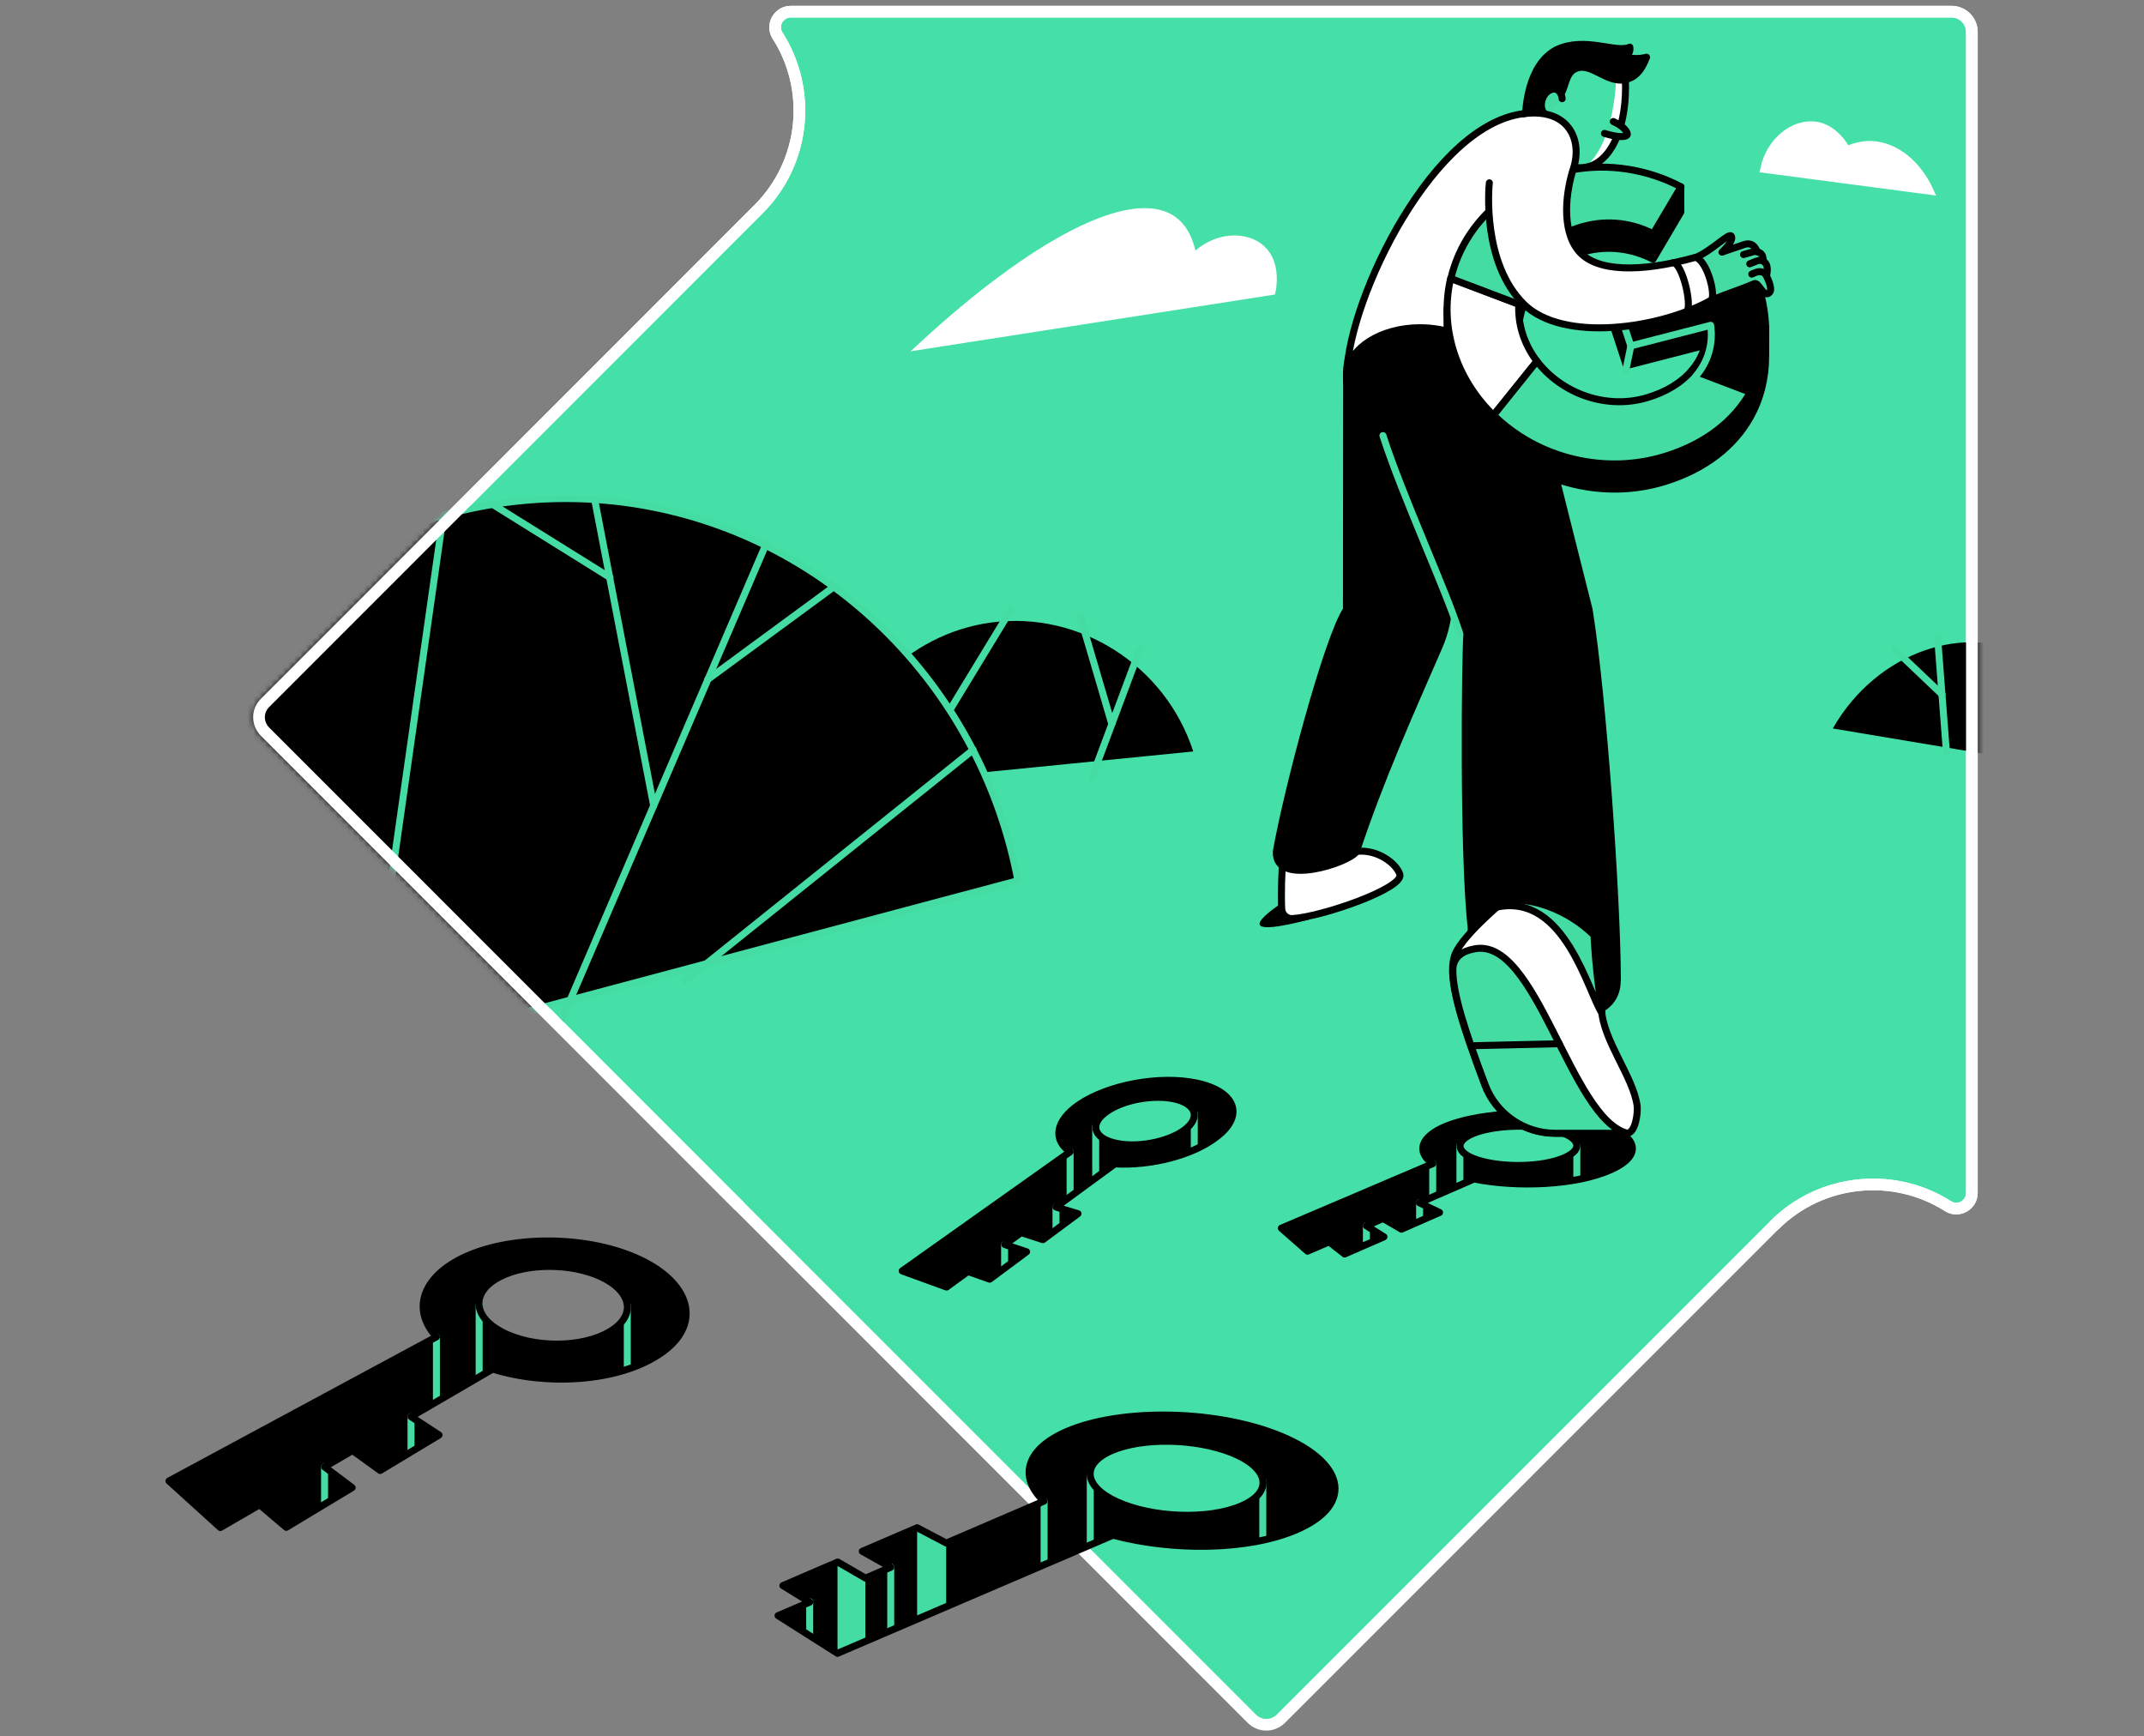 <svg width="368" height="298" viewBox="0 0 368 298" fill="none" xmlns="http://www.w3.org/2000/svg">
<rect x="0" y="0" width="368" height="298" fill="#808080" stroke="none"/>
<path d="M130.191 35.904L45.502 120.627C44.118 121.977 44.118 124.191 45.502 125.575L214.881 294.988C216.265 296.337 218.444 296.337 219.828 294.988L304.517 210.299C312.613 202.203 325.102 201.096 334.373 207.012C336.138 208.119 338.455 206.839 338.455 204.729V5.494C338.455 3.557 336.899 2 334.961 2H135.727C133.651 2 132.336 4.318 133.443 6.082C139.394 15.354 138.287 27.808 130.191 35.904Z" fill="#45E0A8" stroke="white" stroke-width="2" stroke-miterlimit="10"/>
<path d="M278.986 13.659L277.914 12.898L277.533 13.07L277.395 13.105C277.395 15.284 276.737 25.144 271.963 28.707C272.344 28.673 272.724 28.569 273.036 28.465C276.945 27.151 279.332 21.2 278.986 13.659Z" fill="white"/>
<path d="M278.986 13.659C279.297 21.201 276.91 27.151 272.966 28.5C272.24 28.742 271.306 28.881 270.13 28.708" stroke="black" stroke-width="1.2" stroke-miterlimit="10" stroke-linecap="round" stroke-linejoin="round"/>
<path d="M282.618 9.819C281.65 12.379 280.439 13.347 278.986 13.659C275.734 14.385 273.07 10.51 270.337 11.825C268.469 12.725 268.746 15.63 267.604 16.357C266.566 17.845 265.321 18.917 264.283 20.37L261.827 20.059C261.861 18.848 262.173 11.064 267.224 8.504C272.136 6.221 277.36 9.196 279.747 8.089C279.782 8.227 279.782 8.435 279.747 8.642C279.643 9.3 279.159 9.715 279.021 9.853C279.401 9.957 279.851 10.026 280.335 10.026C281.304 10.095 282.065 9.957 282.618 9.819Z" fill="black" stroke="black" stroke-width="1.2" stroke-miterlimit="10" stroke-linecap="round" stroke-linejoin="round"/>
<path d="M268.123 16.945C268.123 16.288 267.5 14.731 265.978 15.492C264.387 16.288 263.902 19.332 265.771 19.851" fill="#45DCA4"/>
<path d="M268.123 16.945C268.123 16.288 267.5 14.731 265.978 15.492C264.387 16.288 263.902 19.332 265.771 19.851" stroke="black" stroke-width="1.2" stroke-miterlimit="10" stroke-linecap="round" stroke-linejoin="round"/>
<path d="M276.253 20.509C278.121 21.339 279.47 22.826 279.297 23.138C279.124 23.484 278.017 23.691 275.388 22.896" fill="#45DCA4"/>
<path d="M276.91 20.855C278.778 21.685 279.47 22.792 279.297 23.138C279.124 23.484 278.017 23.691 275.388 22.896" stroke="black" stroke-width="1.2" stroke-miterlimit="10" stroke-linecap="round" stroke-linejoin="round"/>
<path d="M243.733 73.197C250.707 73.197 256.361 69.403 256.361 64.722C256.361 60.04 250.707 56.246 243.733 56.246C236.759 56.246 231.106 60.04 231.106 64.722C231.106 69.403 236.759 73.197 243.733 73.197Z" fill="black" stroke="black" stroke-width="1.2" stroke-miterlimit="10" stroke-linecap="round" stroke-linejoin="round"/>
<path d="M204.814 128.965C200.005 114.158 185.302 104.852 170.218 106.824C155.827 108.727 144.376 120.454 142.68 135.157L204.814 128.965Z" fill="black"/>
<path d="M195.646 111.425L187.412 133.427" stroke="#45DCA4" stroke-width="1.2" stroke-miterlimit="10" stroke-linecap="round" stroke-linejoin="round"/>
<path d="M185.336 105.544L190.837 124.26" stroke="#45DCA4" stroke-width="1.2" stroke-miterlimit="10" stroke-linecap="round" stroke-linejoin="round"/>
<path d="M173.505 104.644L158.145 129.899" stroke="#45DCA4" stroke-width="1.2" stroke-miterlimit="10" stroke-linecap="round" stroke-linejoin="round"/>
<path d="M158.145 59.394L218.34 50.018C218.41 49.742 219.344 45.348 216.68 42.788C213.981 40.159 208.55 40.297 204.814 44.172C204.191 40.574 202.807 38.74 201.423 37.737C194.366 32.617 177.345 41.681 158.145 59.394Z" fill="white" stroke="white" stroke-width="1.2" stroke-miterlimit="10"/>
<path d="M270.614 191.79C262.864 190.406 253.316 191.167 248.127 193.312C243.906 195.077 242.972 197.602 245.913 199.712L219.932 210.783L224.429 214.727L228.131 213.135L230.795 215.211L237.541 212.271L234.531 210.368L237.402 209.122L240.55 210.956L247.089 208.085L243.629 206.424L253.005 202.342C260.477 203.829 270.545 203.414 276.495 200.75C283.518 197.602 279.955 193.485 270.614 191.79ZM268.538 198.675C264.802 200.335 257.917 200.439 253.662 199.09C249.857 197.879 249.649 195.872 252.797 194.558C255.911 193.243 261.654 192.863 266.013 193.797C270.856 194.8 272.24 197.049 268.538 198.675Z" fill="black"/>
<path d="M205.402 185.874C199.036 184.525 190.145 186.186 185.163 189.611C181.15 192.378 180.666 195.596 183.676 197.671L154.858 218.117L162.469 220.885L166.136 218.221L169.872 219.536L176.203 214.831L172.467 213.585L175.269 211.544L179.005 212.755L185.025 208.292L181.254 207.15L191.356 199.747C197.445 200.093 204.606 198.329 208.723 195.18C213.739 191.444 212.044 187.293 205.402 185.874ZM203.291 193.935C200.385 196.08 194.885 197.083 191.183 196.114C187.551 195.18 187.066 192.759 189.972 190.752C192.809 188.746 197.964 187.812 201.596 188.607C205.298 189.438 206.128 191.825 203.291 193.935Z" fill="black"/>
<path d="M108.915 215.765C99.99 211.959 87.189 212.063 79.267 215.972C72.452 219.363 70.687 224.794 74.908 229.43L29 254.166L37.822 262.157L44.568 258.248L49.135 262.123L60.447 255.307L55.708 251.744L60.516 248.942L65.256 252.367L75.358 246.278L70.549 243.13L84.56 234.965C93.936 237.871 105.905 237.11 112.963 232.544C120.954 227.423 118.567 219.882 108.915 215.765ZM104.729 228.496C99.955 231.402 91.375 231.402 86.048 228.53C80.962 225.797 80.997 221.611 85.736 219.155C90.303 216.768 97.879 216.733 102.999 219.051C108.396 221.508 109.33 225.728 104.729 228.496Z" fill="black"/>
<path d="M74.908 229.43V240.604" stroke="#45DCA4" stroke-width="1.2" stroke-miterlimit="10" stroke-linecap="round" stroke-linejoin="round"/>
<path d="M55.708 251.744V258.109" stroke="#45DCA4" stroke-width="1.2" stroke-miterlimit="10" stroke-linecap="round" stroke-linejoin="round"/>
<path d="M70.549 243.13V249.184" stroke="#45DCA4" stroke-width="1.2" stroke-miterlimit="10" stroke-linecap="round" stroke-linejoin="round"/>
<path d="M82.242 223.998V236.314" stroke="#45DCA4" stroke-width="1.2" stroke-miterlimit="10" stroke-linecap="round" stroke-linejoin="round"/>
<path d="M107.67 223.998V235" stroke="#45DCA4" stroke-width="1.2" stroke-miterlimit="10" stroke-linecap="round" stroke-linejoin="round"/>
<path d="M108.915 215.765C99.99 211.959 87.189 212.063 79.267 215.972C72.452 219.363 70.687 224.794 74.908 229.43L29 254.166L37.822 262.157L44.568 258.248L49.135 262.123L60.447 255.307L55.708 251.744L60.516 248.942L65.256 252.367L75.358 246.278L70.549 243.13L84.56 234.965C93.936 237.871 105.905 237.11 112.963 232.544C120.954 227.423 118.567 219.882 108.915 215.765ZM104.729 228.496C99.955 231.402 91.375 231.402 86.048 228.53C80.962 225.797 80.997 221.611 85.736 219.155C90.303 216.768 97.879 216.733 102.999 219.051C108.396 221.508 109.33 225.728 104.729 228.496Z" stroke="black" stroke-width="1.2" stroke-miterlimit="10" stroke-linecap="round" stroke-linejoin="round"/>
<path d="M218.859 246.07C207.789 241.884 192.117 241.815 183.157 245.655C176.134 248.665 174.75 253.439 179.178 257.625L162.434 264.821L157.418 262.192L148.008 266.239L152.886 268.972L148.562 270.84L143.787 268.073L134.377 272.121L138.979 274.957L133.547 277.275L143.753 283.745L191.045 263.472C201.285 266.205 214.258 266.101 222.526 262.538C232.801 258.109 230.76 250.602 218.859 246.07ZM213.047 258.455C207.408 260.877 197.756 260.496 191.702 257.729C185.89 255.065 185.613 251.19 190.837 248.942C196.061 246.693 205.125 246.831 211.352 249.288C217.821 251.882 218.686 256.034 213.047 258.455Z" fill="black"/>
<path d="M152.886 268.938V279.766" stroke="#45DCA4" stroke-width="1.2" stroke-miterlimit="10" stroke-linecap="round" stroke-linejoin="round"/>
<path d="M138.979 274.888V280.666" stroke="#45DCA4" stroke-width="1.2" stroke-miterlimit="10" stroke-linecap="round" stroke-linejoin="round"/>
<path d="M157.418 262.192V277.794L162.4 275.684V264.821" fill="#45DCA4"/>
<path d="M179.213 257.66V268.488" stroke="#45DCA4" stroke-width="1.2" stroke-miterlimit="10" stroke-linecap="round" stroke-linejoin="round"/>
<path d="M187.135 253.162V265.098" stroke="#45DCA4" stroke-width="1.2" stroke-miterlimit="10" stroke-linecap="round" stroke-linejoin="round"/>
<path d="M216.749 254.096V264.267" stroke="#45DCA4" stroke-width="1.2" stroke-miterlimit="10" stroke-linecap="round" stroke-linejoin="round"/>
<path d="M143.753 268.038V283.675L148.527 281.634V270.806" fill="#45DCA4"/>
<path d="M218.859 246.07C207.789 241.884 192.117 241.815 183.157 245.655C176.134 248.665 174.75 253.439 179.178 257.625L162.434 264.821L157.418 262.192L148.008 266.239L152.886 268.972L148.562 270.84L143.787 268.073L134.377 272.121L138.979 274.957L133.547 277.275L143.753 283.745L191.045 263.472C201.285 266.205 214.258 266.101 222.526 262.538C232.801 258.109 230.76 250.602 218.859 246.07ZM213.047 258.455C207.408 260.877 197.756 260.496 191.702 257.729C185.89 255.065 185.613 251.19 190.837 248.942C196.061 246.693 205.125 246.831 211.352 249.288C217.821 251.882 218.686 256.034 213.047 258.455Z" stroke="black" stroke-width="1.2" stroke-miterlimit="10" stroke-linecap="round" stroke-linejoin="round"/>
<path d="M183.676 197.671V205.421" stroke="#45DCA4" stroke-width="1.2" stroke-miterlimit="10" stroke-linecap="round" stroke-linejoin="round"/>
<path d="M188.07 193.278V202.203" stroke="#45DCA4" stroke-width="1.2" stroke-miterlimit="10" stroke-linecap="round" stroke-linejoin="round"/>
<path d="M204.987 191.098V197.395" stroke="#45DCA4" stroke-width="1.2" stroke-miterlimit="10" stroke-linecap="round" stroke-linejoin="round"/>
<path d="M172.432 213.62V217.633" stroke="#45DCA4" stroke-width="1.2" stroke-miterlimit="10" stroke-linecap="round" stroke-linejoin="round"/>
<path d="M181.254 207.185V211.094" stroke="#45DCA4" stroke-width="1.2" stroke-miterlimit="10" stroke-linecap="round" stroke-linejoin="round"/>
<path d="M205.402 185.874C199.036 184.525 190.145 186.186 185.163 189.611C181.15 192.378 180.666 195.596 183.676 197.671L154.858 218.117L162.469 220.885L166.136 218.221L169.872 219.536L176.203 214.831L172.467 213.585L175.269 211.544L179.005 212.755L185.025 208.292L181.254 207.15L191.356 199.747C197.445 200.093 204.606 198.329 208.723 195.18C213.739 191.444 212.044 187.293 205.402 185.874ZM203.291 193.935C200.385 196.08 194.885 197.083 191.183 196.114C187.551 195.18 187.066 192.759 189.972 190.752C192.809 188.746 197.964 187.812 201.596 188.607C205.298 189.438 206.128 191.825 203.291 193.935Z" stroke="black" stroke-width="1.2" stroke-miterlimit="10" stroke-linecap="round" stroke-linejoin="round"/>
<path d="M243.664 206.389V209.572" stroke="#45DCA4" stroke-width="1.2" stroke-miterlimit="10" stroke-linecap="round" stroke-linejoin="round"/>
<path d="M234.531 210.368V213.585" stroke="#45DCA4" stroke-width="1.2" stroke-miterlimit="10" stroke-linecap="round" stroke-linejoin="round"/>
<path d="M245.913 199.712V205.421" stroke="#45DCA4" stroke-width="1.2" stroke-miterlimit="10" stroke-linecap="round" stroke-linejoin="round"/>
<path d="M270.649 196.634V202.48" stroke="#45DCA4" stroke-width="1.2" stroke-miterlimit="10" stroke-linecap="round" stroke-linejoin="round"/>
<path d="M250.583 196.634V203.38" stroke="#45DCA4" stroke-width="1.2" stroke-miterlimit="10" stroke-linecap="round" stroke-linejoin="round"/>
<path d="M270.614 191.79C262.864 190.406 253.316 191.167 248.127 193.312C243.906 195.077 242.972 197.602 245.913 199.712L219.932 210.783L224.429 214.727L228.131 213.135L230.795 215.211L237.541 212.271L234.531 210.368L237.402 209.122L240.55 210.956L247.089 208.085L243.629 206.424L253.005 202.342C260.477 203.829 270.545 203.414 276.495 200.75C283.518 197.602 279.955 193.485 270.614 191.79ZM268.538 198.675C264.802 200.335 257.917 200.439 253.662 199.09C249.857 197.879 249.649 195.872 252.797 194.558C255.911 193.243 261.654 192.863 266.013 193.797C270.856 194.8 272.24 197.049 268.538 198.675Z" stroke="black" stroke-width="1.2" stroke-miterlimit="10" stroke-linecap="round" stroke-linejoin="round"/>
<path d="M220.382 154.704C217.337 156.745 215.953 158.094 216.23 158.717C216.576 159.478 219.378 159.201 224.706 157.817" fill="black"/>
<path d="M220.209 147.785C220.001 148.927 219.863 153.562 220.001 156.019C220.07 156.987 220.9 157.714 221.869 157.645C226.885 157.333 240.966 152.455 240.274 150.068C239.72 148.235 236.434 145.675 232.801 146.124C228.581 146.678 224.395 147.231 220.209 147.785Z" fill="white" stroke="black" stroke-width="1.2" stroke-miterlimit="10" stroke-linecap="round" stroke-linejoin="round"/>
<path d="M231.141 64.064L231.106 104.644C227.889 109.384 220.97 135.365 219.067 146.159C218.825 152.351 231.763 147.992 232.801 146.159C236.918 133.739 242.004 122.461 246.985 111.01C248.058 108.554 248.646 105.924 248.68 103.226L249.372 60.605L236.572 55.242C235.776 55.623 233.908 56.695 232.524 58.978C231.21 61.123 231.141 63.199 231.141 64.064Z" fill="black" stroke="black" stroke-width="1.2" stroke-miterlimit="10" stroke-linecap="round" stroke-linejoin="round"/>
<path d="M276.871 171.154C279.154 167.199 275.707 160.934 269.171 157.161C262.635 153.387 255.486 153.534 253.203 157.488C250.92 161.443 254.367 167.708 260.903 171.481C267.438 175.255 274.588 175.108 276.871 171.154Z" fill="black" stroke="black" stroke-width="1.2" stroke-miterlimit="10" stroke-linecap="round" stroke-linejoin="round"/>
<path d="M259.751 153.251C257.641 155.015 250.272 161.173 249.58 164.321C248.542 168.092 250.722 175.184 254.838 186.151C256.707 191.167 261.515 194.489 266.878 194.489H279.228C280.716 194.489 281.166 190.994 280.993 189.714C280.266 184.664 275.146 178.609 274.869 173.109C275.423 168.508 272.067 166.224 272.62 161.623L259.751 153.251Z" fill="white" stroke="black" stroke-width="1.2" stroke-miterlimit="10" stroke-linecap="round" stroke-linejoin="round"/>
<path d="M252.97 162.869C252.175 163.041 251.275 163.249 250.445 163.976C249.753 164.564 249.372 165.498 249.372 166.397C249.338 170.479 251.448 176.949 254.908 186.151C256.776 191.167 261.585 194.489 266.947 194.489H279.297C269.507 191.963 263.695 160.516 252.97 162.869Z" fill="#45DCA4" stroke="black" stroke-width="1.2" stroke-miterlimit="10" stroke-linecap="round" stroke-linejoin="round"/>
<path d="M258.471 149.376C257.848 149.895 258.125 154.635 256.949 155.673C268.608 153.251 272.551 170.306 274.973 173.87C274.939 173.628 274.904 173.351 274.904 173.109C274.212 168.438 273.174 160.17 273.728 155.569L258.471 149.376Z" fill="#45DCA4" stroke="black" stroke-width="1.2" stroke-miterlimit="10" stroke-linecap="round" stroke-linejoin="round"/>
<path d="M252.451 179.474L267.639 179.128" stroke="black" stroke-width="1.2" stroke-miterlimit="10" stroke-linecap="round" stroke-linejoin="round"/>
<path d="M252.555 159.478C252.659 158.786 252.867 158.094 253.213 157.506C255.496 153.562 262.657 153.389 269.196 157.16C274.212 160.066 277.429 164.425 277.602 168.092C277.602 154.427 275.111 119.036 272.759 104.645C269.957 93.539 267.155 82.4 264.387 71.295L259.578 54.723L234.808 53.928V68.319C235.777 76.311 248.508 99.767 251.794 108.658C251.483 111.598 251.068 147.162 252.555 159.478Z" fill="black" stroke="black" stroke-width="1.2" stroke-miterlimit="10" stroke-linecap="round" stroke-linejoin="round"/>
<path d="M237.368 74.754C240.793 85.34 248.231 101.358 250.445 108.45" stroke="#45DCA4" stroke-width="1.2" stroke-miterlimit="10" stroke-linecap="round" stroke-linejoin="round"/>
<path d="M302.719 29.054L331.329 32.825C329.184 28.085 325.344 24.937 321.158 24.798C320.189 24.764 318.736 24.902 317.006 25.698C316.764 25.248 314.965 21.962 311.644 21.477C307.977 20.958 303.791 24.003 302.719 29.054Z" fill="white" stroke="white" stroke-width="1.2" stroke-miterlimit="10"/>
<path d="M243.733 56.245C248.369 56.245 252.417 57.906 254.631 60.431L265.356 21.996L262.242 19.436C246.155 20.543 231.556 51.195 231.175 64.064C231.625 59.705 237.056 56.245 243.733 56.245Z" fill="white" stroke="black" stroke-width="1.2" stroke-miterlimit="10" stroke-linecap="round" stroke-linejoin="round"/>
<path d="M302.615 56.453C302.372 55.138 301.992 53.789 301.508 52.405C300.954 50.849 300.297 49.292 299.466 47.839L276.045 48.946V53.27L279.159 62.749L292.859 59.221C293.309 62.334 292.444 65.448 290.368 67.869C288.604 69.98 285.94 71.675 282.446 72.678C275.492 74.65 267.95 71.813 263.764 66.347C261.55 63.441 260.478 60.016 260.65 56.557C260.962 50.087 265.667 44.448 272.655 42.995C276.357 42.165 280.335 42.719 283.726 44.483L288.5 36.388V32.063L281.408 33.032L282.999 34.173C278.64 32.928 274.004 32.651 269.541 33.516C259.336 35.384 251.241 42.511 248.992 52.129C248.923 52.474 248.853 52.786 248.784 53.132L248.369 52.924V57.56C248.404 64.133 251.171 70.603 256.326 75.584C264.11 83.126 275.63 85.79 285.767 82.642C292.72 80.497 297.633 76.553 300.401 71.64C302.165 68.492 303.064 64.929 303.064 61.123V61.089V56.315L302.615 56.453Z" fill="black" stroke="black" stroke-width="1.2" stroke-miterlimit="10" stroke-linecap="round" stroke-linejoin="round"/>
<path d="M301.508 48.081C300.954 46.524 300.297 44.967 299.467 43.514L276.08 48.946L279.194 58.425L292.893 54.896C293.343 58.01 292.478 61.123 290.403 63.545L300.401 67.351C303.514 61.85 303.964 55.138 301.508 48.081Z" fill="black" stroke="black" stroke-width="1.2" stroke-miterlimit="10" stroke-linecap="round" stroke-linejoin="round"/>
<path d="M263.799 61.988C261.584 59.082 260.512 55.657 260.685 52.198L248.992 47.77C247.054 56.072 249.787 64.86 256.326 71.26L263.799 61.988Z" fill="white" stroke="black" stroke-width="1.2" stroke-miterlimit="10" stroke-linecap="round" stroke-linejoin="round"/>
<path d="M272.69 38.636C276.391 37.806 280.37 38.36 283.76 40.124L288.534 32.063C282.757 29.019 275.976 27.947 269.576 29.192C259.37 31.06 251.275 38.187 249.026 47.804L260.72 52.232C260.996 45.763 265.701 40.09 272.69 38.636Z" fill="#45DCA4" stroke="black" stroke-width="1.2" stroke-miterlimit="10" stroke-linecap="round" stroke-linejoin="round"/>
<path d="M285.801 78.317C292.755 76.172 297.668 72.228 300.435 67.316L290.437 63.511C288.673 65.621 286.009 67.316 282.48 68.319C275.527 70.291 267.985 67.454 263.799 61.988L256.361 71.26C264.11 78.836 275.63 81.466 285.801 78.317Z" fill="#45DCA4" stroke="black" stroke-width="1.2" stroke-miterlimit="10" stroke-linecap="round" stroke-linejoin="round"/>
<path d="M276.426 48.842L279.92 59.359L293.62 55.83C294.07 58.944 293.205 62.057 291.129 64.479" stroke="#45DCA4" stroke-width="1.2" stroke-miterlimit="10" stroke-linecap="round" stroke-linejoin="round"/>
<path d="M301.612 43.203L301.439 42.822C301.231 42.373 300.85 41.992 300.366 41.889C300.055 41.819 299.709 41.854 299.397 41.958C298.117 42.407 296.837 42.822 295.557 43.272C296.664 42.234 297.529 41.093 297.149 40.505C296.734 39.916 293.828 43.065 290.991 44.206L290.679 45.625L293.724 51.541C296.63 50.295 298.221 49.915 301.127 48.669C301.888 48.358 302.753 51.333 303.756 50.157C304.345 49.499 303.134 47.112 302.926 46.939C302.511 46.628 301.958 46.524 301.439 46.732C301.058 46.87 300.677 47.043 300.332 47.182" fill="#45DCA4"/>
<path d="M299.605 43.687L300.712 43.238C301.231 43.03 301.784 43.134 302.2 43.445C302.407 43.618 302.546 43.86 302.58 44.102L302.649 44.518L302.788 45.486L302.511 47.251L298.325 47.908" fill="#45DCA4"/>
<path d="M300.331 45.279L301.438 44.829C301.957 44.621 302.442 44.621 302.926 45.036C303.652 45.694 303.203 47.32 303.203 47.32" fill="#45DCA4"/>
<path d="M301.612 43.203L301.439 42.822C301.231 42.373 300.85 41.992 300.366 41.889C300.055 41.819 299.709 41.854 299.397 41.958C298.117 42.407 296.837 42.822 295.557 43.272C296.664 42.234 297.529 41.093 297.149 40.505C296.734 39.916 293.828 43.065 290.991 44.206L290.679 45.625L293.724 51.541C296.63 50.295 298.221 49.915 301.127 48.669C301.888 48.358 302.753 51.333 303.756 50.157C304.345 49.499 303.134 47.112 302.926 46.939C302.511 46.628 301.958 46.524 301.439 46.732C301.058 46.87 301.058 46.87 300.677 47.043" stroke="black" stroke-width="1.2" stroke-miterlimit="10" stroke-linecap="round" stroke-linejoin="round"/>
<path d="M299.259 43.687L300.712 43.272C301.231 43.065 301.784 43.169 302.2 43.48C302.407 43.653 302.546 43.895 302.58 44.137L302.649 44.552" stroke="black" stroke-width="1.2" stroke-miterlimit="10" stroke-linecap="round" stroke-linejoin="round"/>
<path d="M300.331 45.279L301.438 44.829C301.957 44.621 302.442 44.621 302.926 45.036C303.652 45.694 303.203 47.32 303.203 47.32" stroke="black" stroke-width="1.2" stroke-miterlimit="10" stroke-linecap="round" stroke-linejoin="round"/>
<path d="M255.634 31.371C255.53 32.202 254.389 45.175 261.585 52.232C268.331 58.84 285.006 56.419 293.724 51.506C294.208 50.503 292.686 45.106 290.991 44.172C281.685 46.766 273.97 46.732 270.925 43.03C267.95 39.398 268.746 32.859 270.13 28.708C270.96 25.94 270.545 22.999 268.504 21.131C265.909 18.779 262.553 19.401 262.207 19.471C260.028 23.415 257.848 27.393 255.634 31.371Z" fill="white"/>
<path d="M255.634 31.372C255.53 32.202 254.389 45.175 261.585 52.233C268.331 58.84 285.006 56.419 293.724 51.506C294.554 50.606 292.963 44.587 290.991 44.172C281.685 46.767 273.97 46.732 270.925 43.03C267.95 39.398 268.746 32.859 270.13 28.708C270.96 25.94 270.545 22.999 268.504 21.131C265.909 18.779 261.931 19.471 261.412 19.54" stroke="black" stroke-width="1.2" stroke-miterlimit="10" stroke-linecap="round" stroke-linejoin="round"/>
<path d="M287.254 45.071C288.811 45.417 290.403 52.198 289.572 53.409" stroke="black" stroke-width="1.2" stroke-miterlimit="10" stroke-linecap="round" stroke-linejoin="round"/>
<path d="M279.92 59.394L279.055 63.545" stroke="#45DCA4" stroke-width="1.2" stroke-miterlimit="10" stroke-linecap="round" stroke-linejoin="round"/>
<mask id="mask0" mask-type="alpha" maskUnits="userSpaceOnUse" x="43" y="1" width="297" height="296">
<path d="M130.191 35.904L45.502 120.627C44.118 121.977 44.118 124.191 45.502 125.575L214.881 294.988C216.265 296.337 218.444 296.337 219.828 294.988L304.517 210.299C312.613 202.203 325.102 201.096 334.373 207.012C336.138 208.119 338.455 206.839 338.455 204.729V5.494C338.455 3.557 336.899 2 334.961 2H135.727C133.651 2 132.336 4.318 133.443 6.082C139.394 15.354 138.287 27.808 130.191 35.904Z" fill="#C4C4C4" stroke="white" stroke-width="2" stroke-miterlimit="10"/>
</mask>
<g mask="url(#mask0)">
<path d="M34.639 115.784C53.39 92.467 83.349 81.327 112.133 87.035C143.684 93.297 168.627 118.759 174.716 151.141C129.603 163.18 84.491 175.184 39.379 187.223L34.639 115.784Z" fill="black" stroke="#45DCA4" stroke-width="1.2" stroke-miterlimit="10" stroke-linecap="round" stroke-linejoin="round"/>
<path d="M167.036 128.688L117.53 168.369" stroke="#45DCA4" stroke-width="1.2" stroke-miterlimit="10" stroke-linecap="round" stroke-linejoin="round"/>
<path d="M76.084 88.419L66.156 158.163" stroke="#45DCA4" stroke-width="1.2" stroke-miterlimit="10" stroke-linecap="round" stroke-linejoin="round"/>
<path d="M84.595 86.586L104.695 99.109" stroke="#45DCA4" stroke-width="1.2" stroke-miterlimit="10" stroke-linecap="round" stroke-linejoin="round"/>
<path d="M102.065 85.721L112.202 138.306" stroke="#45DCA4" stroke-width="1.2" stroke-miterlimit="10" stroke-linecap="round" stroke-linejoin="round"/>
<path d="M131.402 93.574L96.219 175.461" stroke="#45DCA4" stroke-width="1.2" stroke-miterlimit="10" stroke-linecap="round" stroke-linejoin="round"/>
<path d="M143.13 100.7L121.474 116.614" stroke="#45DCA4" stroke-width="1.2" stroke-miterlimit="10" stroke-linecap="round" stroke-linejoin="round"/>
<path d="M314.585 125.021C322.334 111.494 337.729 107.031 347.727 112.497C357.829 118.033 358.625 131.594 358.659 132.424C343.956 129.933 329.253 127.477 314.585 125.021Z" fill="black"/>
<path d="M325.206 111.459L333.335 119.174" stroke="#45DCA4" stroke-width="1.2" stroke-miterlimit="10" stroke-linecap="round" stroke-linejoin="round"/>
<path d="M332.574 109.418L334.096 129.207" stroke="#45DCA4" stroke-width="1.2" stroke-miterlimit="10" stroke-linecap="round" stroke-linejoin="round"/>
</g>
<path d="M304.517 210.299C312.613 202.203 325.102 201.096 334.373 207.012C336.138 208.119 338.455 206.839 338.455 204.729V5.494C338.455 3.557 336.899 2 334.961 2H135.727C133.651 2 132.336 4.318 133.443 6.082C139.394 15.354 138.287 27.808 130.191 35.904L45.502 120.627C44.118 121.977 44.118 124.191 45.502 125.575L126.923 207.012" stroke="white" stroke-width="2" stroke-miterlimit="10"/>
</svg>
